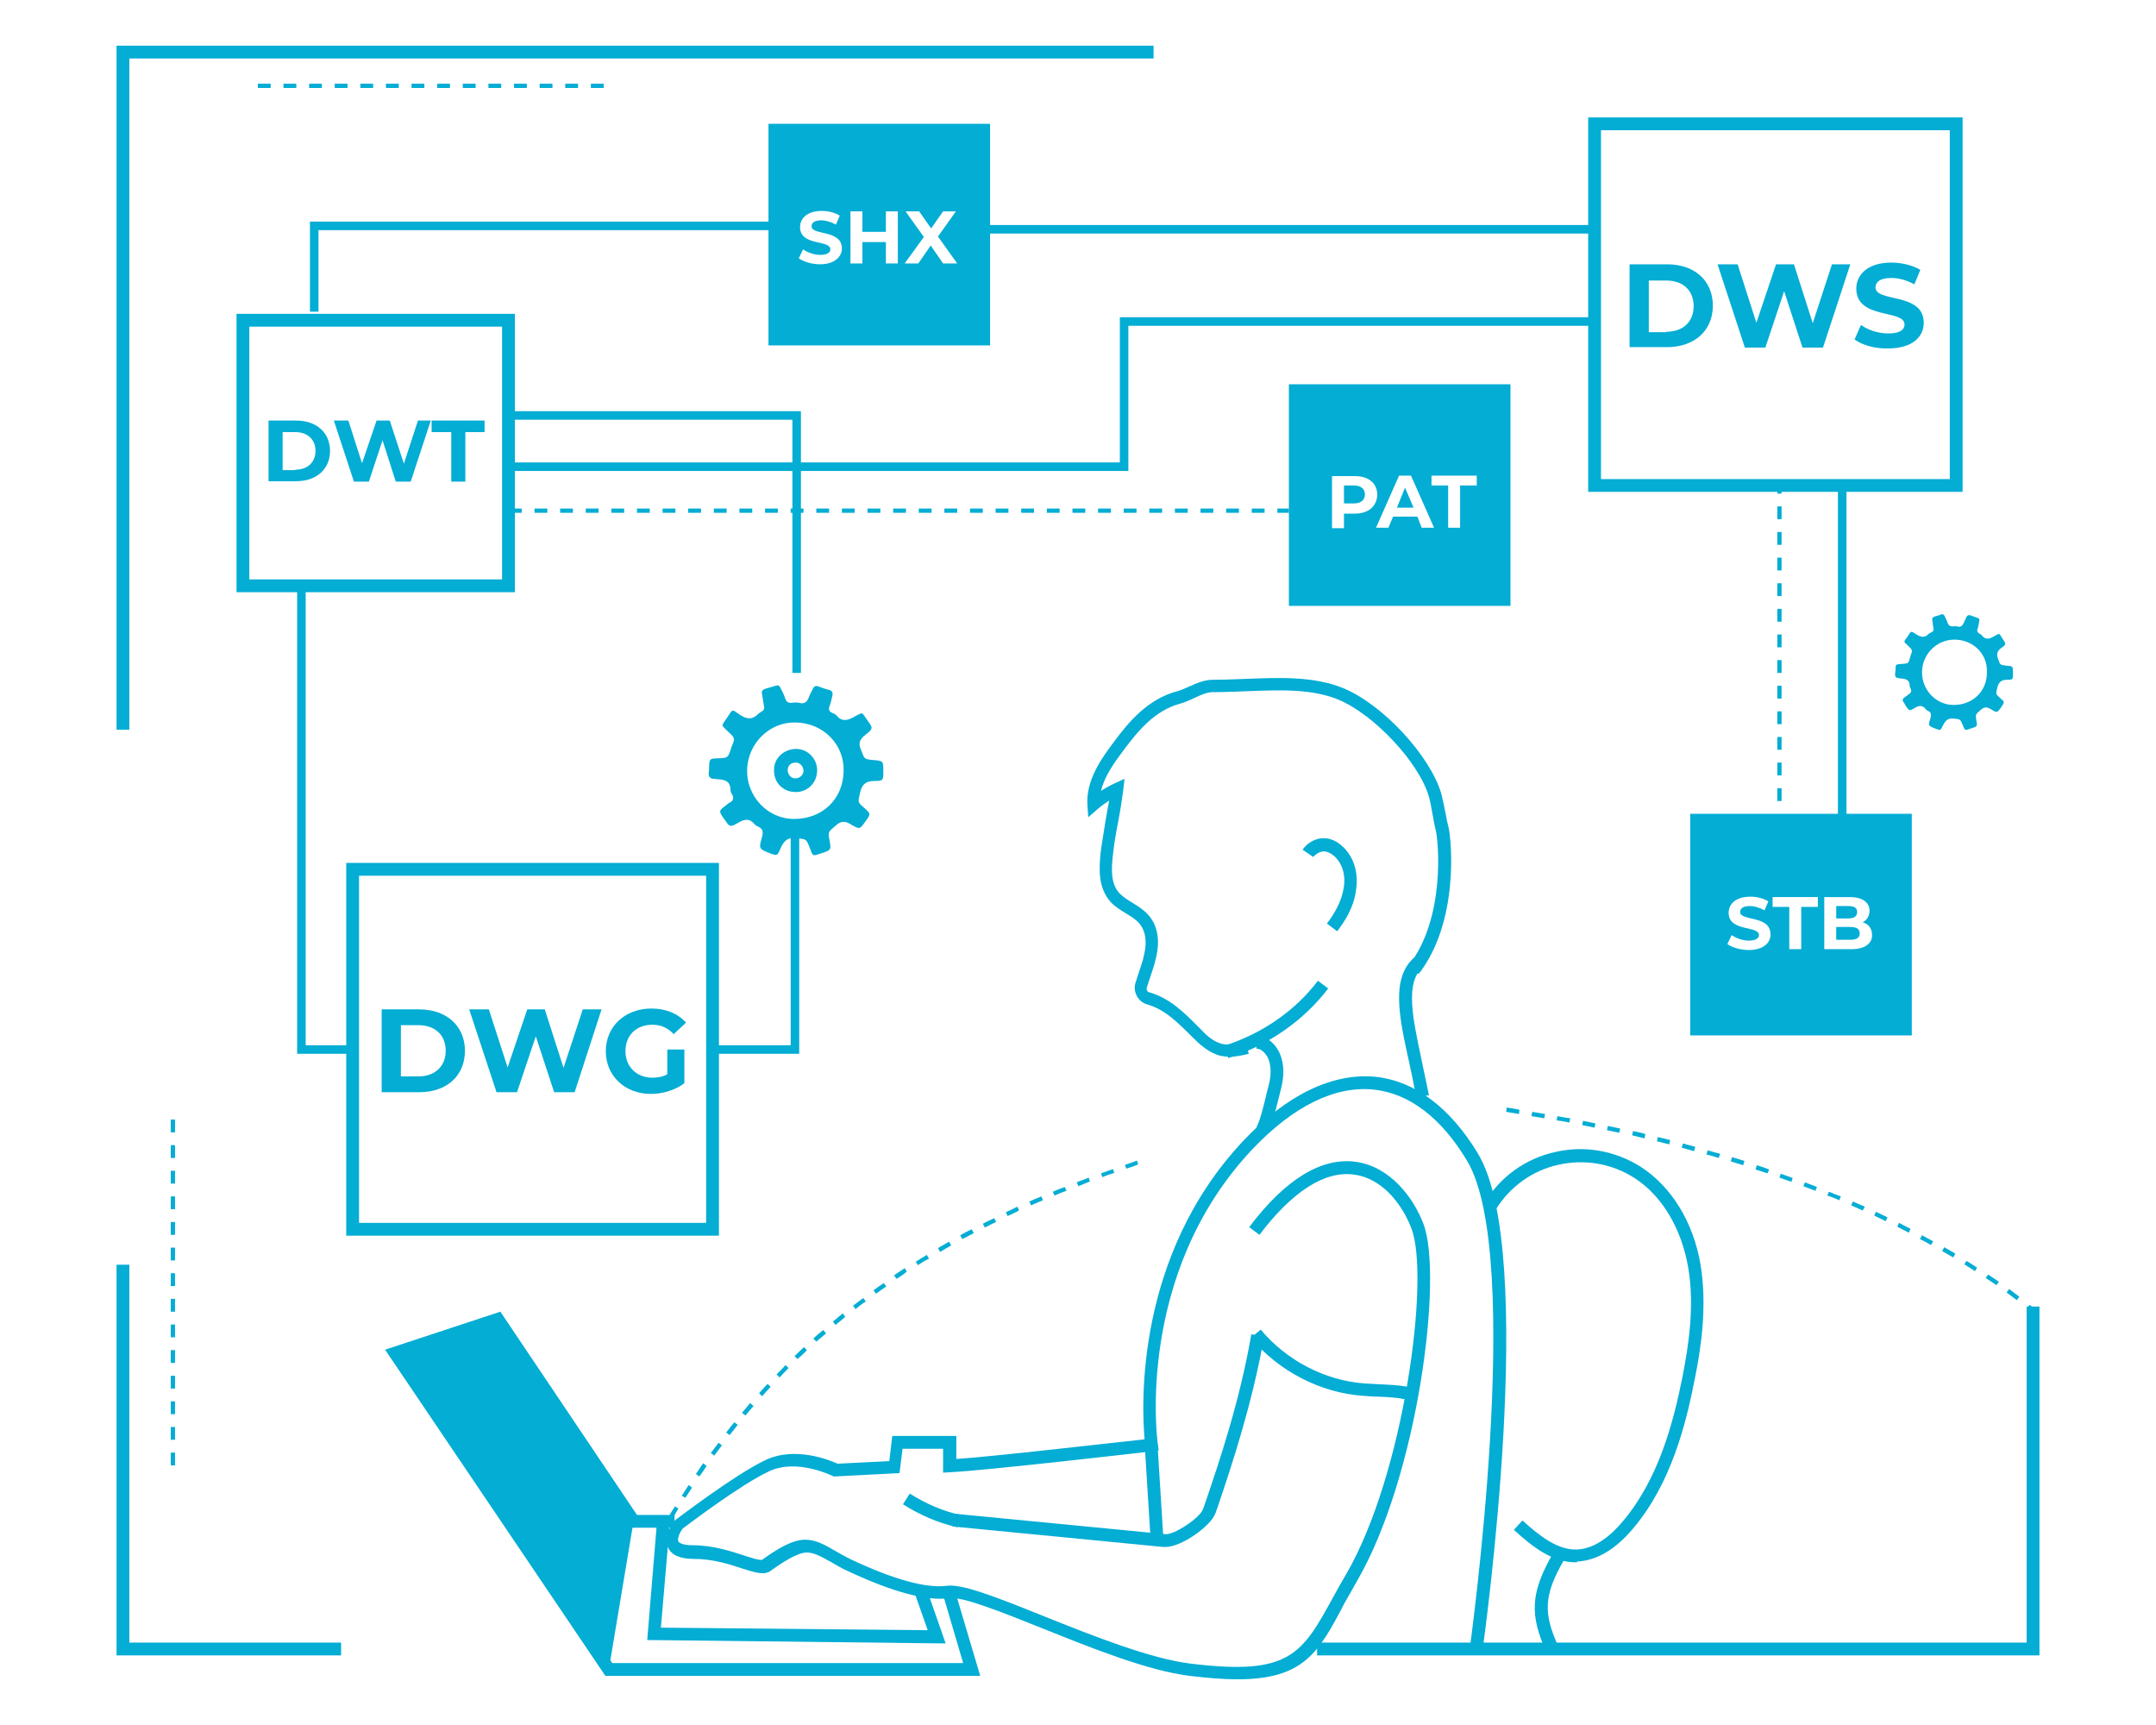 <?xml version="1.0" encoding="utf-8"?>
<!-- Generator: Adobe Illustrator 23.1.0, SVG Export Plug-In . SVG Version: 6.00 Build 0)  -->
<svg version="1.1" id="Слой_1" xmlns="http://www.w3.org/2000/svg" xmlns:xlink="http://www.w3.org/1999/xlink" x="0px" y="0px"
	 viewBox="0 0 505 404" style="enable-background:new 0 0 505 404;" xml:space="preserve">
<style type="text/css">
	.st0{fill:#03ADD4;}
	.st1{enable-background:new    ;}
</style>
<g>
	<path class="st0" d="M157.4,355.9l-0.9-0.5c0.5-0.9,1-1.7,1.6-2.6l0.8,0.5C158.4,354.2,157.9,355,157.4,355.9z M160.5,350.8
		l-0.8-0.5c0.5-0.8,1.1-1.7,1.6-2.5l0.8,0.6C161.6,349.1,161.1,350,160.5,350.8z M163.8,345.8l-0.8-0.6c0.6-0.8,1.1-1.7,1.7-2.5
		l0.8,0.6C165,344.2,164.4,345,163.8,345.8z M167.3,340.9l-0.8-0.6c0.6-0.8,1.2-1.6,1.8-2.4l0.8,0.6
		C168.5,339.3,167.9,340.1,167.3,340.9z M170.9,336.1l-0.8-0.6c0.6-0.8,1.2-1.6,1.9-2.4l0.8,0.6
		C172.1,334.6,171.5,335.4,170.9,336.1z M174.6,331.5l-0.8-0.6c0.6-0.8,1.3-1.5,1.9-2.3l0.8,0.7C175.9,330,175.3,330.7,174.6,331.5z
		 M178.5,327l-0.7-0.7c0.7-0.8,1.3-1.5,2-2.2l0.7,0.7C179.9,325.5,179.2,326.2,178.5,327z M182.6,322.6l-0.7-0.7
		c0.7-0.7,1.4-1.4,2.1-2.2l0.7,0.7C184,321.1,183.3,321.9,182.6,322.6z M186.8,318.3l-0.7-0.7c0.7-0.7,1.5-1.4,2.2-2.1l0.7,0.7
		C188.3,317,187.6,317.6,186.8,318.3z M191.2,314.2l-0.7-0.7c0.7-0.7,1.5-1.3,2.3-2l0.7,0.8C192.7,312.9,192,313.6,191.2,314.2z
		 M195.7,310.3l-0.6-0.8c0.8-0.6,1.5-1.3,2.3-1.9l0.6,0.8C197.3,309,196.5,309.7,195.7,310.3z M200.4,306.6l-0.6-0.8
		c0.8-0.6,1.6-1.2,2.4-1.8l0.6,0.8C202,305.3,201.2,305.9,200.4,306.6z M205.2,303l-0.6-0.8c0.8-0.6,1.6-1.2,2.4-1.7l0.6,0.8
		C206.8,301.8,206,302.4,205.2,303z M210,299.5l-0.6-0.8c0.8-0.6,1.7-1.1,2.5-1.7l0.5,0.8C211.7,298.4,210.9,299,210,299.5z
		 M215,296.3l-0.5-0.8c0.8-0.5,1.7-1.1,2.6-1.6l0.5,0.9C216.7,295.2,215.9,295.7,215,296.3z M220.2,293.2l-0.5-0.9
		c0.9-0.5,1.7-1,2.6-1.5l0.5,0.9C221.9,292.2,221,292.7,220.2,293.2z M225.4,290.2l-0.5-0.9c0.9-0.5,1.8-1,2.7-1.4l0.5,0.9
		C227.1,289.3,226.2,289.8,225.4,290.2z M230.7,287.5l-0.5-0.9c0.9-0.5,1.8-0.9,2.7-1.3l0.4,0.9C232.4,286.6,231.6,287,230.7,287.5z
		 M236,284.8l-0.4-0.9c0.9-0.4,1.8-0.8,2.7-1.3l0.4,0.9C237.8,284,236.9,284.4,236,284.8z M241.5,282.3l-0.4-0.9
		c0.9-0.4,1.8-0.8,2.8-1.2l0.4,0.9C243.3,281.5,242.4,281.9,241.5,282.3z M247,280l-0.4-0.9c0.9-0.4,1.9-0.8,2.8-1.1l0.4,0.9
		C248.8,279.2,247.9,279.6,247,280z M252.6,277.8l-0.4-0.9c0.9-0.4,1.9-0.7,2.8-1.1l0.3,0.9C254.4,277.1,253.5,277.4,252.6,277.8z
		 M258.2,275.7l-0.3-0.9c0.9-0.3,1.9-0.7,2.8-1l0.3,0.9C260,275,259.1,275.3,258.2,275.7z M263.8,273.7l-0.3-0.9
		c0.9-0.3,1.9-0.6,2.8-1l0.3,0.9C265.7,273.1,264.8,273.4,263.8,273.7z"/>
	<path class="st0" d="M476.5,307.7c-0.6-0.4-1.1-0.9-1.7-1.3l0.6-0.8c0.6,0.4,1.1,0.9,1.7,1.3L476.5,307.7z M472.4,304.5
		c-0.8-0.6-1.6-1.2-2.4-1.8l0.6-0.8c0.8,0.6,1.6,1.2,2.4,1.8L472.4,304.5z M467.6,301c-0.8-0.6-1.6-1.1-2.5-1.7l0.6-0.8
		c0.8,0.6,1.7,1.1,2.5,1.7L467.6,301z M462.6,297.7c-0.8-0.5-1.7-1.1-2.5-1.6l0.5-0.8c0.9,0.5,1.7,1.1,2.5,1.6L462.6,297.7z
		 M457.5,294.5c-0.9-0.5-1.7-1-2.6-1.5l0.5-0.9c0.9,0.5,1.7,1,2.6,1.5L457.5,294.5z M452.3,291.6c-0.9-0.5-1.7-1-2.6-1.4l0.5-0.9
		c0.9,0.5,1.8,1,2.6,1.4L452.3,291.6z M447.1,288.7c-0.9-0.5-1.8-0.9-2.7-1.4l0.4-0.9c0.9,0.5,1.8,0.9,2.7,1.4L447.1,288.7z
		 M441.7,286c-0.9-0.4-1.8-0.9-2.7-1.3l0.4-0.9c0.9,0.4,1.8,0.9,2.7,1.3L441.7,286z M436.3,283.5c-0.9-0.4-1.8-0.8-2.7-1.2l0.4-0.9
		c0.9,0.4,1.8,0.8,2.8,1.2L436.3,283.5z M430.8,281.1c-0.9-0.4-1.8-0.8-2.8-1.1l0.4-0.9c0.9,0.4,1.9,0.8,2.8,1.1L430.8,281.1z
		 M425.2,278.9c-0.9-0.4-1.9-0.7-2.8-1.1l0.4-0.9c0.9,0.4,1.9,0.7,2.8,1.1L425.2,278.9z M419.6,276.8c-0.9-0.3-1.9-0.7-2.8-1
		l0.3-0.9c1,0.3,1.9,0.7,2.8,1L419.6,276.8z M414,274.8c-0.9-0.3-1.9-0.6-2.8-0.9l0.3-1c1,0.3,1.9,0.6,2.9,1L414,274.8z
		 M408.3,272.9c-0.9-0.3-1.9-0.6-2.9-0.9l0.3-1c1,0.3,1.9,0.6,2.9,0.9L408.3,272.9z M402.6,271.2c-1-0.3-1.9-0.6-2.9-0.8l0.3-1
		c1,0.3,1.9,0.6,2.9,0.8L402.6,271.2z M396.8,269.6c-1-0.3-1.9-0.5-2.9-0.8l0.3-1c1,0.3,1.9,0.5,2.9,0.8L396.8,269.6z M391,268
		c-1-0.2-1.9-0.5-2.9-0.7l0.2-1c1,0.2,2,0.5,2.9,0.7L391,268z M385.2,266.6c-1-0.2-1.9-0.5-2.9-0.7l0.2-1c1,0.2,2,0.4,2.9,0.7
		L385.2,266.6z M379.3,265.3c-1-0.2-1.9-0.4-2.9-0.6l0.2-1c1,0.2,2,0.4,2.9,0.6L379.3,265.3z M373.5,264.1c-1-0.2-2-0.4-2.9-0.6
		l0.2-1c1,0.2,2,0.4,2.9,0.6L373.5,264.1z M367.6,262.9c-1-0.2-2-0.4-3-0.5l0.2-1c1,0.2,2,0.4,3,0.5L367.6,262.9z M361.7,261.9
		c-1-0.2-2-0.3-3-0.5l0.2-1c1,0.2,2,0.3,3,0.5L361.7,261.9z M355.8,260.9c-1-0.2-2-0.3-3-0.5l0.1-1c1,0.1,2,0.3,3,0.5L355.8,260.9z"
		/>
	<path class="st0" d="M120.6,138.7H55.4V73.5h65.2V138.7z M58.4,135.7h59.2V76.5H58.4V135.7z"/>
	<path class="st0" d="M459.7,115.2H372V27.5h87.7V115.2z M375,112.2h81.7V30.5H375V112.2z"/>
	<path class="st0" d="M168.5,289.4H81.1v-87.3h87.3V289.4z M84.1,286.4h81.3v-81.3H84.1V286.4z"/>
	<polygon class="st0" points="82.7,246.8 69.6,246.8 69.6,136.2 71.6,136.2 71.6,244.8 82.7,244.8 	"/>
	<polygon class="st0" points="187.2,246.8 167.7,246.8 167.7,244.8 185.2,244.8 185.2,194.9 187.2,194.9 	"/>
	<polygon class="st0" points="74.6,73 72.6,73 72.6,51.9 184.1,51.9 184.1,53.9 74.6,53.9 	"/>
	<rect x="231.7" y="52.7" class="st0" width="142" height="2"/>
	<path class="st0" d="M417.3,192.1h-1v-1.4h1V192.1z M417.3,187.6h-1v-3h1V187.6z M417.3,181.6h-1v-3h1V181.6z M417.3,175.6h-1v-3h1
		V175.6z M417.3,169.6h-1v-3h1V169.6z M417.3,163.6h-1v-3h1V163.6z M417.3,157.6h-1v-3h1V157.6z M417.3,151.6h-1v-3h1V151.6z
		 M417.3,145.6h-1v-3h1V145.6z M417.3,139.6h-1v-3h1V139.6z M417.3,133.6h-1v-3h1V133.6z M417.3,127.6h-1v-3h1V127.6z M417.3,121.6
		h-1v-3h1V121.6z M417.3,115.6h-1v-3h1V115.6z"/>
	<rect x="430.5" y="112.6" class="st0" width="2" height="79.4"/>
	<polygon class="st0" points="264.3,110.3 119.9,110.3 119.9,108.3 262.3,108.3 262.3,74.3 372.7,74.3 372.7,76.3 264.3,76.3 	"/>
	<path class="st0" d="M301.9,120.1h-2.7v-1h2.7V120.1z M296.2,120.1h-3v-1h3V120.1z M290.2,120.1h-3v-1h3V120.1z M284.2,120.1h-3v-1
		h3V120.1z M278.2,120.1h-3v-1h3V120.1z M272.2,120.1h-3v-1h3V120.1z M266.2,120.1h-3v-1h3V120.1z M260.2,120.1h-3v-1h3V120.1z
		 M254.2,120.1h-3v-1h3V120.1z M248.2,120.1h-3v-1h3V120.1z M242.2,120.1h-3v-1h3V120.1z M236.2,120.1h-3v-1h3V120.1z M230.2,120.1
		h-3v-1h3V120.1z M224.2,120.1h-3v-1h3V120.1z M218.2,120.1h-3v-1h3V120.1z M212.2,120.1h-3v-1h3V120.1z M206.2,120.1h-3v-1h3V120.1
		z M200.2,120.1h-3v-1h3V120.1z M194.2,120.1h-3v-1h3V120.1z M188.2,120.1h-3v-1h3V120.1z M182.2,120.1h-3v-1h3V120.1z M176.2,120.1
		h-3v-1h3V120.1z M170.2,120.1h-3v-1h3V120.1z M164.2,120.1h-3v-1h3V120.1z M158.2,120.1h-3v-1h3V120.1z M152.2,120.1h-3v-1h3V120.1
		z M146.2,120.1h-3v-1h3V120.1z M140.2,120.1h-3v-1h3V120.1z M134.2,120.1h-3v-1h3V120.1z M128.2,120.1h-3v-1h3V120.1z M122.2,120.1
		h-3v-1h3V120.1z"/>
	<g>
		<path class="st0" d="M179,165.7c-0.2-1-0.3-2.1-0.5-3.1c-0.2-0.7,0.1-1.1,0.8-1.3c0.8-0.2,1.6-0.5,2.4-0.7c0.6-0.2,0.9,0,1.1,0.5
			c0.4,0.8,0.8,1.5,1.1,2.4c0.2,0.8,0.7,1.2,1.6,1.1c0.5-0.1,1.1-0.1,1.7,0c1.3,0.4,1.9-0.3,2.3-1.4c0.2-0.6,0.6-1.2,0.9-1.9
			c0.3-0.6,0.7-0.8,1.4-0.5c0.8,0.3,1.6,0.6,2.5,0.8c0.6,0.2,0.8,0.6,0.7,1.2c-0.2,0.9-0.4,1.8-0.7,2.6s-0.1,1.2,0.7,1.6
			c0.3,0.1,0.7,0.3,0.9,0.5c1.3,1.7,2.8,1.2,4.3,0.3c2.1-1.1,1.6-1,2.9,0.8c1.4,1.9,1.5,2-0.4,3.5c-1.4,1.1-1.7,2-1,3.6
			c0.8,2,0.6,2.1,2.8,2.3c2.4,0.2,2.4,0.2,2.4,2.6c0,2.1,0,2.3-2,2.3c-2.2,0-3.1,0.9-3.5,3c-0.4,1.9-0.6,1.9,0.9,3.2
			c1.7,1.5,1.7,1.5,0.4,3.3s-1.3,1.9-3.2,0.8c-1.4-0.9-2.4-1.1-3.8,0.2c-1.7,1.5-1.8,1.3-1.4,3.4c0.4,2.2,0.4,2.3-1.8,3
			c-2.4,0.8-2,0.8-2.9-1.4c-0.8-2.1-0.9-1.8-3-2.1c-2.3-0.3-3.2,0.9-3.9,2.7c-0.7,1.5-0.7,1.4-2.2,0.9c-2.8-1.1-2.8-1.1-2-3.9
			c0.3-1.1,0.2-1.9-0.9-2.4c-0.3-0.1-0.6-0.3-0.8-0.5c-1.2-1.5-2.4-1.3-3.9-0.4c-1.9,1.1-2,1-3.2-0.8c0,0,0-0.1-0.1-0.1
			c-1.3-1.9-1.3-1.9,0.6-3.3c0.2-0.2,0.4-0.4,0.7-0.5c0.9-0.5,1.1-1.2,0.5-2.1c-0.2-0.3-0.3-0.6-0.3-0.9c0-2.1-1.4-2.4-3-2.5
			c-0.3,0-0.6-0.1-0.9-0.1c-0.9,0-1.3-0.6-1.2-1.4c0.1-0.5,0.1-1,0.1-1.5c0.1-1.8,0.1-1.8,1.9-1.9c0.1,0,0.1,0,0.2,0
			c2.3-0.1,2.3-0.1,3-2.2c0.1-0.2,0.1-0.4,0.2-0.6c0.8-1.9,0.8-1.9-0.8-3.4c-1.8-1.8-1.7-1.2-0.3-3.3s1-2.1,3-0.7
			c1.7,1.1,2.9,1.2,4.3-0.2C178.1,166.7,179,166.6,179,165.7z M186.3,169.2c-6.1-0.1-11.1,4.9-11.3,11c-0.2,6.2,4.7,11.6,11,11.6
			c6.7,0,11.5-4.7,11.6-11.2C197.8,174.4,192.9,169.3,186.3,169.2z"/>
		<path class="st0" d="M186.4,185.5c-2.9,0-5.1-2.1-5.1-5c-0.1-3.1,2.5-5.1,5.2-5.1s4.9,2.3,4.9,5
			C191.4,183.3,189.2,185.5,186.4,185.5z M184.5,180.4c0,1,0.8,1.9,1.8,1.9s1.9-0.8,1.9-1.8s-0.8-1.9-1.8-1.9
			C185.2,178.6,184.5,179.3,184.5,180.4z"/>
	</g>
	<g>
		<path class="st0" d="M452.9,147.4c-0.1-0.7-0.2-1.4-0.3-2.1c-0.1-0.5,0.1-0.7,0.5-0.9c0.5-0.1,1.1-0.3,1.6-0.5
			c0.4-0.1,0.6,0,0.8,0.4c0.2,0.5,0.5,1,0.7,1.6c0.2,0.5,0.5,0.8,1.1,0.8c0.4,0,0.8-0.1,1.1,0c0.9,0.3,1.3-0.2,1.6-0.9
			c0.2-0.4,0.4-0.8,0.6-1.3c0.2-0.4,0.5-0.5,0.9-0.4c0.5,0.2,1.1,0.4,1.7,0.6c0.4,0.1,0.5,0.4,0.4,0.8c-0.1,0.6-0.2,1.2-0.4,1.8
			c-0.2,0.5,0,0.8,0.4,1.1c0.2,0.1,0.5,0.2,0.6,0.4c0.9,1.2,1.9,0.8,2.9,0.2c1.4-0.8,1.1-0.7,1.9,0.5c0.9,1.3,1,1.4-0.3,2.3
			c-0.9,0.7-1.1,1.4-0.7,2.5c0.5,1.4,0.4,1.4,1.9,1.6c1.6,0.1,1.6,0.1,1.6,1.8c0,1.4,0,1.5-1.3,1.5c-1.5,0-2.1,0.6-2.4,2
			c-0.3,1.3-0.4,1.3,0.6,2.2c1.2,1,1.2,1,0.3,2.3c-0.9,1.2-0.9,1.3-2.2,0.5c-1-0.6-1.6-0.8-2.6,0.1c-1.1,1-1.2,0.9-1,2.3
			c0.3,1.5,0.3,1.5-1.2,2c-1.6,0.5-1.4,0.6-2-0.9c-0.6-1.4-0.6-1.2-2-1.4c-1.6-0.2-2.1,0.6-2.7,1.8c-0.5,1-0.5,1-1.5,0.6
			c-1.9-0.7-1.9-0.7-1.3-2.6c0.2-0.8,0.1-1.3-0.6-1.6c-0.2-0.1-0.4-0.2-0.5-0.4c-0.8-1-1.6-0.9-2.6-0.3c-1.3,0.8-1.3,0.7-2.2-0.6
			c0,0,0,0,0-0.1c-0.9-1.3-0.9-1.3,0.4-2.2c0.1-0.1,0.3-0.2,0.4-0.3c0.6-0.4,0.7-0.8,0.4-1.4c-0.1-0.2-0.2-0.4-0.2-0.6
			c0-1.4-0.9-1.6-2-1.7c-0.2,0-0.4,0-0.6-0.1c-0.6,0-0.9-0.4-0.8-1c0-0.3,0.1-0.7,0.1-1c0-1.2,0-1.2,1.3-1.3h0.1
			c1.6-0.1,1.6-0.1,2-1.5c0-0.1,0.1-0.3,0.1-0.4c0.5-1.3,0.5-1.3-0.5-2.3c-1.2-1.2-1.2-0.8-0.2-2.2c0.9-1.4,0.7-1.4,2.1-0.5
			c1.1,0.7,2,0.8,2.9-0.2C452.3,148.1,452.9,148,452.9,147.4z M457.8,149.8c-4.1,0-7.5,3.3-7.6,7.5s3.2,7.8,7.4,7.8
			c4.5,0,7.8-3.2,7.8-7.6C465.6,153.2,462.2,149.8,457.8,149.8z"/>
	</g>
	<polygon class="st0" points="187.6,157.6 185.6,157.6 185.6,98.3 119.9,98.3 119.9,96.3 187.6,96.3 	"/>
	<g>
		<path class="st0" d="M289.8,393.3c-3.2,0-6.8-0.3-11.1-0.8c-9.8-1.2-23-6.5-34.7-11.2c-9.5-3.8-18.5-7.4-21.5-7
			c-5.3,0.7-13.1-1.3-23.8-6.3c-1.6-0.7-2.9-1.5-4.1-2.2c-2.2-1.2-3.9-2.2-5.6-2.2c-2.4,0-6.2,2.7-8.1,4l-0.4,0.3
			c-1.5,1.1-3.6,0.4-6.8-0.6c-3-1-6.8-2.2-11.2-2.2c-3.2,0-5.2-0.9-6-2.6c-1.3-2.7,1.2-6,1.5-6.3l0.3-0.3
			c0.6-0.4,13.6-10.4,20.9-13.9c7-3.4,15.2,0,17,0.8l12.1-0.6l0.7-5.9H224v5.4c9-0.6,37.3-3.9,44.1-4.6c-0.7-7.7-2.3-43,23.2-70
			c10.2-10.8,20.9-15.9,31-14.9c9.1,1,17.4,7.2,23.9,18c14,23.3,1.5,113,1,116.8l-3-0.4c0.1-0.9,12.9-92.4-0.6-114.8
			c-6-10-13.5-15.7-21.7-16.6c-9.1-1-18.9,3.8-28.5,13.9c-27.7,29.3-22.3,68.7-22.2,69.1l0.2,1.5l-1.5,0.2
			c-1.6,0.2-39.9,4.6-47.4,4.9l-1.6,0.1v-5.6h-9.5l-0.7,5.7l-15.4,0.8l-0.4-0.2c-0.1,0-8.3-4.1-14.8-1c-6.6,3.1-18.6,12.2-20.2,13.4
			c-0.7,0.9-1.3,2.4-1,3c0.2,0.4,1.2,0.9,3.3,0.9c4.8,0,9,1.4,12.1,2.4c1.5,0.5,3.7,1.2,4.2,1l0.3-0.2c3.1-2.2,6.7-4.5,9.8-4.5
			c2.5,0,4.6,1.2,7,2.6c1.1,0.6,2.4,1.4,3.9,2.1c10,4.7,17.5,6.7,22.2,6.1c3.6-0.5,11.1,2.4,23,7.2c11.5,4.6,24.6,9.8,34,11
			c23.4,2.9,26.2-2.1,33.6-15.6c0.9-1.7,1.9-3.4,3-5.3c13.6-23.4,19.7-69.5,15.3-81c-2.1-5.5-6.7-11.7-13.4-12.6
			c-6.8-1-14.5,3.9-22.2,14.1l-2.4-1.8c8.5-11.3,17-16.4,25-15.3c7.9,1.1,13.4,8.2,15.8,14.5c4.7,12.3-1.3,59.1-15.5,83.6
			c-1.1,1.9-2,3.6-3,5.3C308.9,387,305.4,393.3,289.8,393.3z"/>
		<path class="st0" d="M273,362.3c-0.2,0-0.4,0-0.6,0l-49.3-4.8l0.3-3l49.5,4.8c2,0.3,8.2-3.8,8.9-5.9l0.6-1.7
			c3.2-9.4,8-23.6,10.7-39.2l3,0.5c-2.8,15.9-7.6,30.2-10.8,39.7l-0.6,1.7C283.6,357.4,276.8,362.3,273,362.3z"/>
		<polygon class="st0" points="229.6,392.5 141.8,392.5 90.2,316.1 117.2,307.2 149.2,354.8 158,354.8 158,357.8 147.6,357.8 
			116,310.7 95,317.7 143.4,389.5 225.6,389.5 220.8,373.2 223.6,372.3 		"/>
		<polygon class="st0" points="221.5,384.9 151.6,384.1 153.8,357.5 156.8,357.8 154.8,381.2 217.3,381.8 214.2,373 217,372 		"/>
		<path class="st0" d="M287.9,247.5c-0.6,0-1.2-0.1-1.9-0.2c-2.9-0.7-5.1-2.8-6.7-4.4l-0.2-0.2c-3.4-3.4-6.3-6.3-10.5-7.5
			c-2-0.6-3.2-2.8-2.7-4.8c0.3-1,0.6-1.9,0.9-2.8c0.4-1.3,0.9-2.5,1.1-3.7c0.5-1.9,1-5.3-1.1-7.7c-0.8-0.9-1.9-1.6-3.1-2.3
			c-1.3-0.8-2.6-1.6-3.6-2.7c-2.9-3.3-2.7-7.7-2.3-11.5c0.3-2.4,0.8-5.1,1.2-7.8c0.3-1.5,0.5-3,0.8-4.4c-0.9,0.6-1.8,1.2-2.6,1.9
			l-2.3,2l-0.2-3c-0.3-5.5,3-10.4,6.1-14.5c3.6-4.9,8.1-10.2,14.9-12c0.9-0.2,1.8-0.7,2.8-1.1c1.8-0.8,3.6-1.6,5.6-1.6
			c2.4,0,4.9-0.1,7.4-0.2c8-0.3,16.2-0.7,23.2,2.2c9.2,3.8,20.3,15.8,22.9,24.7c0.4,1.6,0.7,3.1,1,4.6c0.2,1.2,0.4,2.2,0.7,3.3
			c0.7,3,2.5,22.1-7,34.3l-2.4-1.9c8.8-11.2,7-29.4,6.4-31.7c-0.3-1.2-0.5-2.4-0.7-3.5c-0.3-1.5-0.5-3-0.9-4.4
			c-2.3-8-12.8-19.2-21.1-22.7c-6.4-2.7-14.3-2.3-22-2c-2.5,0.1-5.1,0.2-7.6,0.2c-1.3,0-2.8,0.7-4.3,1.4c-1.1,0.5-2.2,1-3.3,1.3
			c-5.9,1.6-9.8,6.3-13.3,11c-2.1,2.8-4.4,6-5.2,9.4c1-0.6,2-1.2,3.1-1.7l2.4-1.1l-0.3,2.6c-0.3,2.3-0.7,4.9-1.2,7.5
			c-0.5,2.6-1,5.3-1.2,7.6c-0.4,3.3-0.6,6.8,1.5,9.1c0.8,0.8,1.8,1.5,3,2.2c1.3,0.8,2.6,1.6,3.7,2.8c2.3,2.5,2.9,6.2,1.8,10.4
			c-0.3,1.4-0.8,2.7-1.2,4c-0.3,0.9-0.6,1.8-0.9,2.7c-0.1,0.5,0.1,1,0.6,1.1c4.9,1.4,8.2,4.8,11.7,8.3l0.2,0.2
			c1.4,1.5,3.1,3.1,5.2,3.6c1.6,0.3,3.6-0.1,5.4-0.6l0.8,2.9C291.3,247.1,289.6,247.5,287.9,247.5z"/>
		<path class="st0" d="M296.9,265.5l-2.6-1.5c0.8-1.4,1.7-5,2.3-7.6c0.3-1.1,0.5-2.1,0.7-2.8c0.3-1.3,0.7-4-0.5-6.2
			c-0.5-0.8-1.4-1.8-2.5-1.8v-3c2,0,3.9,1.3,5.1,3.4c1.3,2.3,1.5,5.3,0.8,8.4c-0.2,0.7-0.4,1.7-0.7,2.8
			C298.8,260,297.9,263.7,296.9,265.5z"/>
		<path class="st0" d="M369.1,365.9c-5.6,0-10.2-3.7-14.5-7.6l2-2.2c3.9,3.5,8.2,7,12.8,6.8c4.5-0.2,8.3-3.7,10.8-6.7
			c8.4-10,11.8-23.3,13.9-33.8c1.4-7.2,2.9-16.6,1.3-25.7c-1.6-9.1-6.2-16.8-12.7-20.9c-5.2-3.3-11.6-4.4-17.7-3
			c-6,1.3-11.3,5.1-14.6,10.4l-2.6-1.6c3.6-6,9.6-10.3,16.5-11.8c6.8-1.6,14-0.3,19.9,3.4c7.2,4.6,12.4,12.9,14.1,22.9
			c1.6,9.5,0.2,19.3-1.3,26.7c-2.1,10.8-5.6,24.7-14.5,35.2c-4.1,4.9-8.6,7.5-13,7.7C369.4,365.9,369.3,365.9,369.1,365.9z"/>
		<path class="st0" d="M362.3,387.1c-4.1-8.9-3.8-14.1,1.4-23.2l2.6,1.5c-4.7,8.2-4.9,12.4-1.2,20.4L362.3,387.1z"/>
		<path class="st0" d="M329.1,327.7c-2-0.4-4-0.5-6.2-0.6c-1.2,0-2.5-0.1-3.7-0.2c-9.9-0.7-19.8-5.8-26.2-13.6l2.3-1.9
			c6,7.2,15,11.9,24.2,12.6c1.2,0.1,2.4,0.1,3.6,0.2c2.2,0.1,4.5,0.2,6.7,0.6L329.1,327.7z"/>
		<path class="st0" d="M287.7,247.8l-0.9-2.9c8.8-2.8,16.6-8.2,21.9-15.2l2.4,1.8C305.4,239,297.1,244.8,287.7,247.8z"/>
		<path class="st0" d="M313.2,218.1l-2.4-1.8c1.6-2.1,3.4-5,3.9-8.2c0.6-3.1-0.3-6-2.3-7.7c-0.7-0.6-1.6-1-2.3-1
			c-0.9,0-1.9,0.6-2.5,1.3l-2.5-1.7c1.1-1.6,3-2.7,4.9-2.7c1.5,0,3,0.6,4.3,1.8c2.8,2.4,4,6.4,3.3,10.5
			C317.1,212.5,315,215.8,313.2,218.1z"/>
		<path class="st0" d="M224.3,357.7c-4.5-1-8.9-2.9-12.8-5.4l1.6-2.5c3.6,2.3,7.7,4.1,11.8,5L224.3,357.7z"/>
		
			<rect x="268.8" y="336.9" transform="matrix(0.998 -6.237829e-02 6.237829e-02 0.998 -21.241 17.544)" class="st0" width="3" height="24"/>
		<path class="st0" d="M331.7,257c-0.5-2.9-1.1-5.8-1.7-8.5c-2.3-10.4-4.2-19.4,1.2-24.2l2,2.3c-4.1,3.6-2.3,11.8-0.3,21.3
			c0.6,2.8,1.2,5.7,1.8,8.6L331.7,257z"/>
		<polygon class="st0" points="92.6,316.9 142.6,391 148.4,356.3 116.6,309 		"/>
	</g>
	<g class="st1">
		<path class="st0" d="M62.9,98.5h6.5c4.7,0,7.9,2.8,7.9,7.1s-3.2,7.1-7.9,7.1h-6.5V98.5z M69.2,110c2.8,0,4.7-1.7,4.7-4.4
			c0-2.7-1.9-4.4-4.7-4.4h-3v8.9H69.2z"/>
		<path class="st0" d="M100.9,98.5l-4.7,14.3h-3.5l-3.1-9.7l-3.2,9.7h-3.5l-4.7-14.3h3.4l3.2,10l3.4-10h3.1l3.3,10.1l3.3-10.1H100.9
			z"/>
		<path class="st0" d="M105.7,101.2h-4.6v-2.7h12.4v2.7H109v11.6h-3.3V101.2z"/>
	</g>
	<g class="st1">
		<path class="st0" d="M89.4,236.4h8.8c6.3,0,10.7,3.8,10.7,9.7c0,5.9-4.3,9.7-10.7,9.7h-8.8V236.4z M98,252.1c3.8,0,6.4-2.3,6.4-6
			s-2.5-6-6.4-6h-4.1v12H98z"/>
		<path class="st0" d="M140.9,236.4l-6.3,19.4h-4.8l-4.3-13.1l-4.4,13.1h-4.8l-6.4-19.4h4.6l4.4,13.6l4.6-13.6h4.1l4.4,13.7
			l4.5-13.7H140.9z"/>
		<path class="st0" d="M156.2,245.8h4.1v7.9c-2.1,1.6-5.1,2.5-7.8,2.5c-6.1,0-10.6-4.2-10.6-10s4.5-10,10.7-10
			c3.4,0,6.2,1.2,8.1,3.3l-2.9,2.7c-1.4-1.5-3-2.2-5-2.2c-3.8,0-6.3,2.5-6.3,6.2c0,3.6,2.6,6.2,6.3,6.2c1.2,0,2.4-0.2,3.5-0.8V245.8
			z"/>
	</g>
	<g class="st1">
		<path class="st0" d="M381.7,61.9h8.8c6.4,0,10.7,3.8,10.7,9.7s-4.4,9.7-10.7,9.7h-8.8V61.9z M390.3,77.7c3.9,0,6.4-2.3,6.4-6
			c0-3.7-2.5-6-6.4-6h-4.1v12.1H390.3z"/>
		<path class="st0" d="M433.4,61.9L427,81.4h-4.8l-4.3-13.2l-4.4,13.2h-4.8l-6.4-19.5h4.7l4.4,13.7l4.6-13.7h4.2l4.4,13.8l4.5-13.8
			H433.4z"/>
		<path class="st0" d="M434.4,79.5l1.5-3.4c1.6,1.2,4.1,2,6.4,2c2.7,0,3.8-0.9,3.8-2.1c0-3.6-11.3-1.1-11.3-8.4
			c0-3.3,2.7-6.1,8.2-6.1c2.4,0,4.9,0.6,6.8,1.7l-1.4,3.4c-1.8-1-3.7-1.5-5.4-1.5c-2.7,0-3.7,1-3.7,2.2c0,3.6,11.3,1.1,11.3,8.3
			c0,3.3-2.7,6-8.3,6C439.2,81.7,436.1,80.8,434.4,79.5z"/>
	</g>
	<path class="st0" d="M180,29v51.9h51.9V29H180z M192.1,61.9c-1.9,0-3.9-0.6-5-1.4l1-2.1c1,0.7,2.6,1.3,4,1.3c1.7,0,2.4-0.6,2.4-1.3
		c0-2.3-7.1-0.7-7.1-5.2c0-2.1,1.7-3.8,5.1-3.8c1.5,0,3.1,0.4,4.2,1.1l-0.9,2.1c-1.1-0.6-2.3-1-3.4-1c-1.7,0-2.3,0.6-2.3,1.4
		c0,2.2,7.1,0.7,7.1,5.2C197.2,60.1,195.5,61.9,192.1,61.9z M210.3,61.7h-2.8v-5H202v5h-2.8V49.5h2.8v4.8h5.5v-4.8h2.8V61.7z
		 M220.9,61.7l-2.9-4.2l-2.9,4.2h-3.2l4.5-6.2l-4.3-6h3.2l2.8,4l2.8-4h3l-4.2,5.9l4.5,6.3H220.9z"/>
	<g>
		<path class="st0" d="M317.1,113.7h-2.3v4.2h2.3c1.7,0,2.6-0.8,2.6-2.1C319.7,114.5,318.8,113.7,317.1,113.7z"/>
		<path class="st0" d="M301.9,90v51.9h51.9V90H301.9z M317.3,120.3h-2.5v3.4H312v-12.2h5.3c3.3,0,5.3,1.7,5.3,4.4
			C322.5,118.6,320.5,120.3,317.3,120.3z M333,123.6L332,121h-5.7l-1.1,2.6h-2.9l5.4-12.2h2.8l5.4,12.2H333z M345.9,113.7H342v9.9
			h-2.8v-9.9h-3.9v-2.3h10.6V113.7z"/>
		<polygon class="st0" points="327.2,118.9 331.1,118.9 329.1,114.2 		"/>
	</g>
	<g>
		<path class="st0" d="M433.4,217.1h-3.3v3h3.3c1.5,0,2.2-0.5,2.2-1.5C435.6,217.6,434.9,217.1,433.4,217.1z"/>
		<path class="st0" d="M395.9,190.6v51.9h51.9v-51.9H395.9z M409.6,222.5c-1.9,0-3.9-0.6-5-1.4l1-2.1c1,0.7,2.6,1.3,4,1.3
			c1.7,0,2.4-0.6,2.4-1.3c0-2.3-7.1-0.7-7.1-5.2c0-2.1,1.7-3.8,5.1-3.8c1.5,0,3.1,0.4,4.2,1.1l-0.9,2.1c-1.1-0.6-2.3-1-3.4-1
			c-1.7,0-2.3,0.6-2.3,1.4c0,2.2,7.1,0.7,7.1,5.2C414.8,220.7,413.1,222.5,409.6,222.5z M425.8,212.4h-3.9v9.9h-2.8v-9.9h-3.9v-2.3
			h10.6V212.4z M433.6,222.3h-6.3v-12.2h6c3,0,4.6,1.3,4.6,3.2c0,1.2-0.6,2.2-1.6,2.7c1.4,0.4,2.2,1.5,2.2,3
			C438.5,221,436.8,222.3,433.6,222.3z"/>
		<path class="st0" d="M435,213.6c0-1-0.7-1.4-2.1-1.4h-2.8v2.9h2.8C434.3,215.1,435,214.6,435,213.6z"/>
	</g>
	<polygon class="st0" points="477.7,387.7 308.5,387.7 308.5,384.7 474.7,384.7 474.7,306 477.7,306 	"/>
	<polygon class="st0" points="30.3,170.9 27.3,170.9 27.3,10.7 270.2,10.7 270.2,13.7 30.3,13.7 	"/>
	<polygon class="st0" points="79.9,387.7 27.3,387.7 27.3,296.2 30.3,296.2 30.3,384.7 79.9,384.7 	"/>
	<path class="st0" d="M141.4,20.6h-3v-1h3V20.6z M135.4,20.6h-3v-1h3V20.6z M129.4,20.6h-3v-1h3V20.6z M123.4,20.6h-3v-1h3V20.6z
		 M117.4,20.6h-3v-1h3V20.6z M111.4,20.6h-3v-1h3V20.6z M105.4,20.6h-3v-1h3V20.6z M99.4,20.6h-3v-1h3V20.6z M93.4,20.6h-3v-1h3
		V20.6z M87.4,20.6h-3v-1h3V20.6z M81.4,20.6h-3v-1h3V20.6z M75.4,20.6h-3v-1h3V20.6z M69.4,20.6h-3v-1h3V20.6z M63.4,20.6h-3v-1h3
		V20.6z"/>
	<path class="st0" d="M41,343.2h-1v-3h1V343.2z M41,337.2h-1v-3h1V337.2z M41,331.2h-1v-3h1V331.2z M41,325.2h-1v-3h1V325.2z
		 M41,319.2h-1v-3h1V319.2z M41,313.2h-1v-3h1V313.2z M41,307.2h-1v-3h1V307.2z M41,301.2h-1v-3h1V301.2z M41,295.2h-1v-3h1V295.2z
		 M41,289.2h-1v-3h1V289.2z M41,283.2h-1v-3h1V283.2z M41,277.2h-1v-3h1V277.2z M41,271.2h-1v-3h1V271.2z M41,265.2h-1v-3h1V265.2z"
		/>
</g>
</svg>
